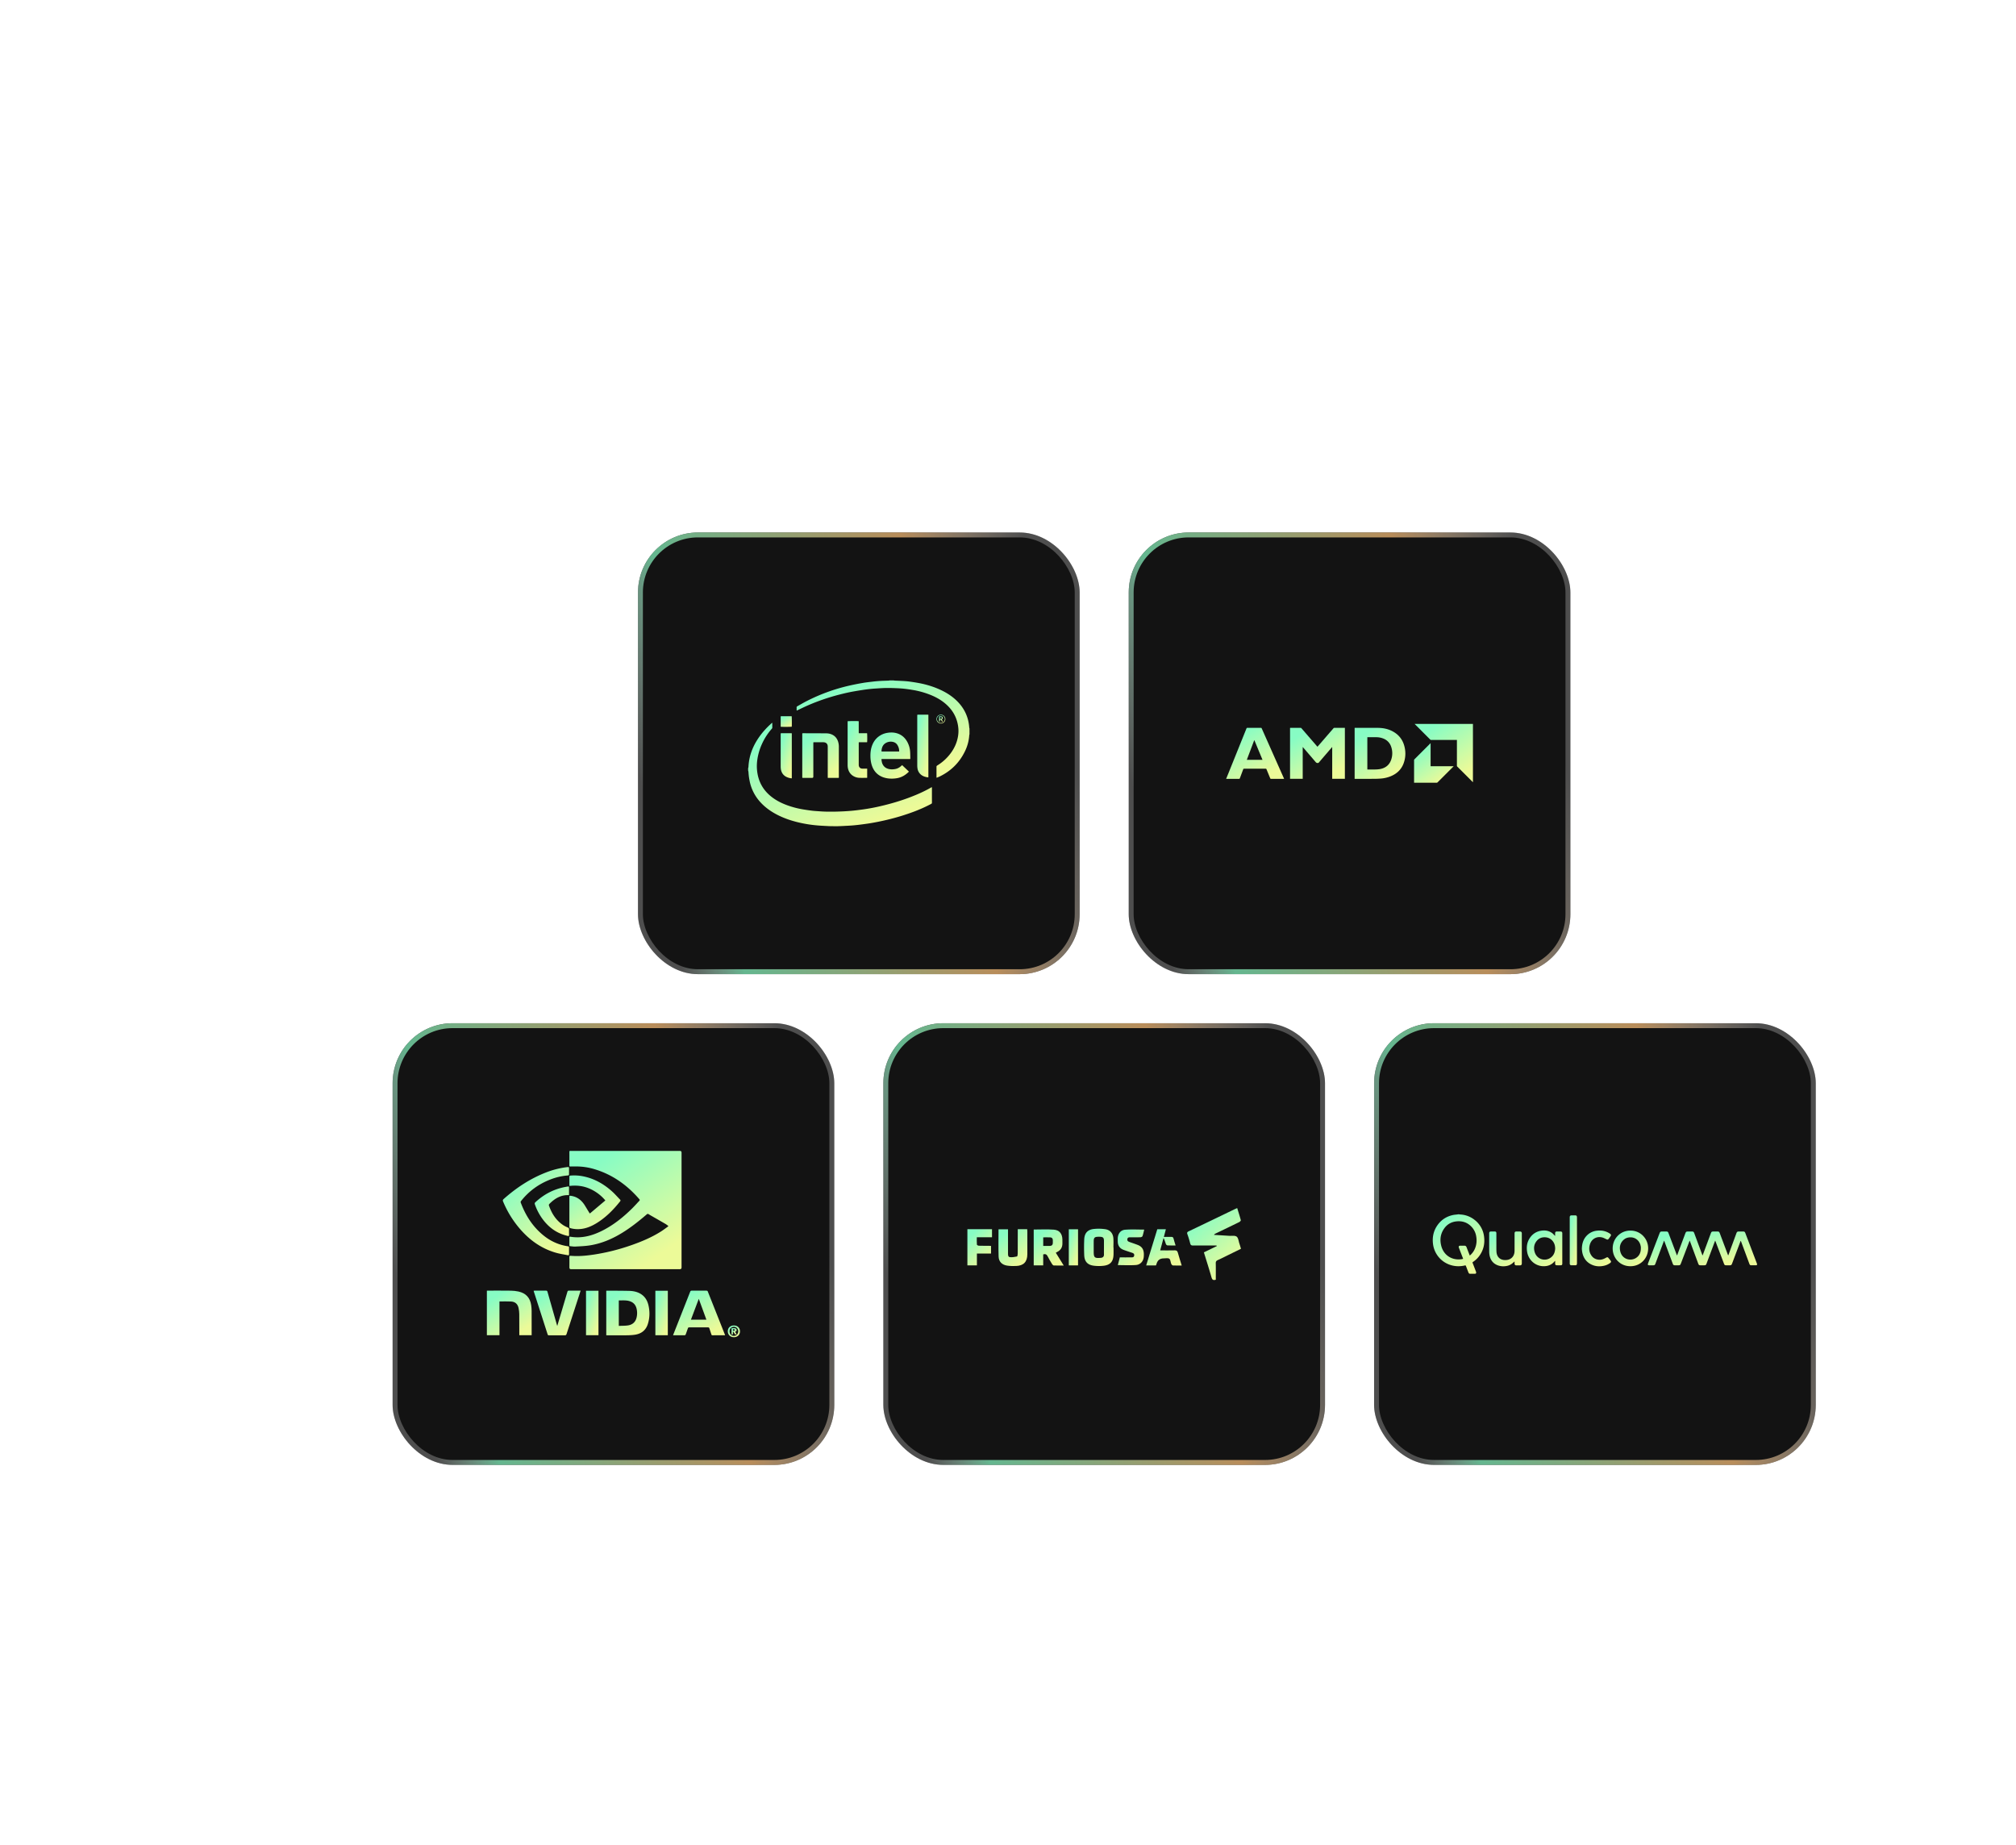 <svg xmlns="http://www.w3.org/2000/svg" fill="none" viewBox="0 0 306 280"><g filter="url(#a)"><rect width="67.039" height="67.039" x="69.737" y="69.237" fill="#131313" rx="9.103"/><rect width="66.294" height="66.294" x="70.109" y="69.609" stroke="url(#b)" stroke-width=".745" rx="8.731"/><g clip-path="url(#c)"><path fill="url(#d)" d="M86.457 105.018c.018-.071.048-.142.051-.213.068-1.505.556-2.872 1.36-4.134.6-.94 1.339-1.758 2.166-2.5.02-.018.04-.032.074-.058.007.039.015.065.016.092 0 .21-.002.42.002.63a.257.257 0 0 1-.072.187 9.156 9.156 0 0 0-1.493 2.302 8.721 8.721 0 0 0-.7 2.338c-.074.491-.1.984-.066 1.477.127 1.832.93 3.296 2.421 4.376.69.499 1.447.865 2.245 1.15.767.274 1.553.475 2.356.607.47.077.94.147 1.412.201.382.044.767.06 1.15.09.737.057 1.477.057 2.215.046a37.8 37.8 0 0 0 1.507-.055c.454-.025.907-.059 1.359-.105.473-.048.945-.111 1.416-.174a29.14 29.14 0 0 0 2.574-.478c1.98-.452 3.914-1.05 5.779-1.857a19.18 19.18 0 0 0 1.994-.993c.034-.019.069-.035.116-.059.007.044.016.076.016.109.001.752-.002 1.504.003 2.255.001.104-.051.146-.129.187-.808.429-1.641.801-2.495 1.128a33.74 33.74 0 0 1-4.319 1.312c-.76.18-1.525.336-2.295.465-.503.085-1.009.151-1.515.218-.372.049-.745.09-1.119.125a20.05 20.05 0 0 1-.849.058c-.52.028-1.039.06-1.559.072-.428.01-.857-.005-1.285-.009-.057-.001-.114-.004-.17-.007-.472-.026-.943-.046-1.413-.081a19.528 19.528 0 0 1-3.318-.527c-1.054-.265-2.074-.62-3.041-1.121-.947-.491-1.806-1.101-2.528-1.892a6.647 6.647 0 0 1-1.65-3.283 8.867 8.867 0 0 1-.164-1.298c-.003-.08-.034-.16-.052-.24v-.341Z"/><path fill="url(#e)" d="M120.055 99.876c-.011.037-.031.073-.033.11a6.488 6.488 0 0 1-.687 2.524c-.826 1.672-2.083 2.918-3.759 3.741-.137.067-.28.122-.421.182-.027.011-.057.017-.098.029-.004-.047-.009-.084-.009-.121-.001-.511.001-1.023-.002-1.534-.001-.094.03-.15.111-.2a7.25 7.25 0 0 0 2.066-1.893c.534-.731.905-1.534 1.07-2.426.083-.444.111-.89.07-1.343-.137-1.49-.792-2.708-1.914-3.684-.779-.677-1.679-1.146-2.642-1.5a12.966 12.966 0 0 0-2.441-.637 21.755 21.755 0 0 0-1.244-.175c-.434-.044-.871-.07-1.307-.085a28.193 28.193 0 0 0-1.508-.022c-.467.008-.934.042-1.4.072a21.718 21.718 0 0 0-2.134.233c-.431.065-.861.137-1.29.213-.705.125-1.403.284-2.096.462a31.725 31.725 0 0 0-4.926 1.687c-.5.22-.99.462-1.485.694l-.14.068c-.008-.037-.018-.064-.018-.091-.002-.127.006-.254-.003-.38-.007-.094.033-.145.11-.187.439-.244.871-.501 1.317-.733a27.763 27.763 0 0 1 6.491-2.383 38.295 38.295 0 0 1 2.105-.42c.477-.084.96-.134 1.44-.194.56-.068 1.121-.115 1.685-.134.266-.009.533-.017.799-.029.056-.002.111-.018.166-.028h.604c.06.01.119.024.179.027.424.021.848.035 1.271.06.322.02.645.043.965.087.48.065.959.14 1.435.228 1.038.194 2.046.49 3.015.913.941.41 1.814.927 2.571 1.625 1.238 1.14 1.94 2.542 2.053 4.23.003.04.022.081.034.123v.891Z"/><path fill="url(#f)" d="M111.06 103.617h-4.343c-.008.045-.025.083-.019.117.026.159.04.323.09.474.182.551.576.858 1.143.952.306.05.611.031.912-.032.32-.067.594-.226.835-.444l.152-.137 1.029.981c-.031.036-.054.067-.081.093-.467.447-1.003.77-1.647.894a4.551 4.551 0 0 1-1.068.079 3.673 3.673 0 0 1-1.09-.197c-.913-.325-1.483-.973-1.764-1.887a4.651 4.651 0 0 1-.188-1.279c-.01-.47.03-.934.161-1.387.186-.642.516-1.193 1.048-1.609a2.958 2.958 0 0 1 1.37-.589c.508-.084 1.011-.071 1.502.088.708.23 1.21.701 1.548 1.353.225.436.357.902.393 1.39.025.34.022.681.03 1.021.001.034-.007.068-.014.119h.001Zm-1.686-1.142c.004-.038.01-.064.009-.089a1.747 1.747 0 0 0-.276-.903 1.019 1.019 0 0 0-.624-.448 1.491 1.491 0 0 0-1.104.138c-.424.234-.611.619-.665 1.081-.008.069-.043.146.016.221h2.645-.001Z"/><path fill="url(#g)" d="M94.681 99.717c.059-.004.105-.01.152-.01l3.346.012c.258 0 .515.018.763.096.646.202 1.033.646 1.204 1.288.057.212.081.429.081.648l.001 4.564v.151c-.147.037-.287.015-.424.019-.14.004-.28.001-.42.001h-.407l-.428-.002c-.003-.072-.008-.128-.008-.183v-4.419l-.001-.17c-.011-.395-.238-.615-.635-.637-.144-.008-.289-.002-.433-.002H96.368c-.006.068-.016.127-.016.185v5.036c0 .128-.066.192-.197.192h-1.286l-.118-.002c-.046-.002-.073-.026-.076-.073a1.84 1.84 0 0 1-.002-.105v-6.425c0-.051.005-.102.008-.164Z"/><path fill="url(#h)" d="M104.527 105.081v1.387c-.046.005-.084.011-.122.011-.346 0-.692.009-1.037-.004a1.902 1.902 0 0 1-1.057-.342c-.419-.298-.644-.715-.724-1.215a2.807 2.807 0 0 1-.028-.43c-.002-2.146-.001-4.293-.001-6.439v-.16c.116-.034 1.524-.04 1.676-.01.003.047.01.098.01.148l.001 1.508c0 .051.004.103.007.171h1.256c.035.117.039 1.218.007 1.362-.133.01-.272.003-.41.005h-.85c-.004.055-.01.096-.01.138v3.252c0 .053 0 .106.009.157.047.282.242.45.538.459.192.006.384.001.577.002h.158Z"/><path fill="url(#i)" d="M113.816 96.906v9.478c-.1.038-.189.005-.276-.013-.353-.07-.677-.201-.94-.458a1.501 1.501 0 0 1-.435-.848 2.788 2.788 0 0 1-.038-.456c-.002-2.517-.001-5.034-.001-7.55 0-.023-.001-.045.001-.066.006-.087.016-.103.1-.103.512-.001 1.023 0 1.535.002.013 0 .025.006.054.015Z"/><path fill="url(#j)" d="M93.085 99.716v6.822c-.023.007-.04.017-.055.015a2.35 2.35 0 0 1-.8-.234c-.46-.247-.719-.638-.802-1.147a2.721 2.721 0 0 1-.032-.43c-.002-1.626 0-3.251 0-4.877 0-.03 0-.06.002-.091.002-.042.026-.063.067-.066.026-.002.052-.002.078-.002h1.404c.042 0 .084.006.138.01Z"/><path fill="url(#k)" d="M91.402 98.72c-.002-.047-.005-.09-.005-.133V97.2c.002-.047.026-.073.074-.075a1.71 1.71 0 0 1 .078-.002h1.388c.044 0 .086.005.126.007.032.1.041 1.425.013 1.584-.088.029-1.498.037-1.674.006Z"/><path fill="url(#l)" d="M115.048 97.561c-.016-.35.29-.675.669-.674.312 0 .675.244.674.674a.666.666 0 0 1-.667.666.66.66 0 0 1-.676-.666Zm1.262 0a.598.598 0 0 0-.587-.6.594.594 0 1 0 .587.6Z"/><path fill="url(#m)" d="m115.85 97.62.17.308c-.119.035-.122.034-.175-.05-.039-.062-.076-.127-.114-.19-.028-.047-.071-.077-.119-.052-.025.013-.039.062-.045.096-.008.052.002.106-.007.157-.004.022-.032.052-.054.058-.041.011-.066-.018-.067-.059-.003-.074-.003-.148-.004-.222 0-.14-.001-.28.002-.418.002-.091.019-.11.107-.112.091-.002.183.003.273.014.096.012.158.07.178.166.021.101.005.191-.085.256l-.06.049Zm-.29-.24c-.001.13.011.145.121.146.129.001.188-.045.186-.144-.003-.09-.063-.134-.185-.135-.103-.001-.121.017-.122.133Z"/></g></g><g filter="url(#n)"><rect width="67.039" height="67.039" x="144.224" y="69.237" fill="#131313" rx="9.103"/><rect width="66.294" height="66.294" x="144.597" y="69.609" stroke="url(#o)" stroke-width=".745" rx="8.731"/><g clip-path="url(#p)"><path fill="url(#q)" d="M159.016 106.617c.116-.284.233-.567.348-.851.914-2.267 1.828-4.533 2.74-6.8.024-.058.052-.078.116-.078.692.003 1.384.003 2.077 0 .056 0 .084.015.108.07 1.12 2.525 2.242 5.049 3.364 7.574l.041.094-.076.003c-.641 0-1.283-.001-1.924.002-.06 0-.084-.02-.105-.072-.191-.466-.385-.931-.576-1.397-.02-.05-.045-.068-.1-.068-1.107.002-2.214.002-3.321 0-.057 0-.079.02-.098.07-.173.465-.35.929-.524 1.394-.02.054-.043.073-.103.073-.632-.003-1.263-.002-1.894-.002l-.073.002v-.014Zm4.268-5.879-1.135 3.007h2.383l-1.248-3.007Z"/><path fill="url(#r)" d="M196.472 107.143c-.02-.018-.04-.036-.058-.055l-2.319-2.316a.171.171 0 0 1-.056-.133l.001-3.811v-.105h-.098c-1.273 0-2.545-.001-3.818.001a.172.172 0 0 1-.134-.055l-2.322-2.324c-.017-.017-.032-.036-.048-.054h8.852v8.852Z"/><path fill="url(#s)" d="M170.634 101.797v4.828h-1.923v-7.73c.023-.002.046-.005.07-.005l1.543-.001c.046 0 .075.013.106.048l2.364 2.732.079.09.192-.221c.75-.867 1.5-1.733 2.252-2.598a.145.145 0 0 1 .096-.048c.524-.003 1.048-.002 1.572-.002l.049.003v7.732h-1.923v-4.809l-.021-.012c-.01.016-.019.033-.031.047-.662.771-1.326 1.541-1.987 2.313-.038.044-.077.053-.131.06-.155.022-.255-.039-.357-.16-.626-.741-1.262-1.474-1.895-2.209-.012-.015-.026-.028-.055-.058Z"/><path fill="url(#t)" d="M178.515 106.629v-7.735c.026-.002.049-.004.073-.004 1.148 0 2.296-.004 3.445.002.767.004 1.508.143 2.195.499 1.044.54 1.674 1.399 1.898 2.548a4.25 4.25 0 0 1-.192 2.38c-.358.926-1.029 1.544-1.939 1.916a4.994 4.994 0 0 1-1.494.351c-.335.027-.672.039-1.008.041-.96.006-1.921.002-2.881.002h-.097Zm1.93-1.422.061.003c.402 0 .805.009 1.207-.003.238-.007.478-.025.711-.072.851-.175 1.422-.675 1.673-1.514a3.004 3.004 0 0 0-.019-1.807 1.99 1.99 0 0 0-1.085-1.247 2.829 2.829 0 0 0-1.169-.255c-.439-.008-.878-.003-1.317-.004-.021 0-.042.004-.063.006v4.892l.001.001Z"/><path fill="url(#u)" d="M190.046 101.218v3.496h3.502c-.029.032-.044.05-.061.066-.798.798-1.596 1.597-2.396 2.394a.17.17 0 0 1-.106.045c-1.124.003-2.248.002-3.373.002l-.074-.003v-.082c0-1.117 0-2.234.002-3.351 0-.036.016-.083.042-.108.8-.803 1.602-1.605 2.404-2.406.015-.015.031-.028.059-.053h.001Z"/></g></g><g filter="url(#v)"><rect width="67.039" height="67.039" x="32.493" y="143.724" fill="#131313" rx="9.103"/><rect width="66.294" height="66.294" x="32.865" y="144.097" stroke="url(#w)" stroke-width=".745" rx="8.731"/><g clip-path="url(#x)"><path fill="url(#y)" d="M74.359 174.506c-.17-.12-.304-.233-.455-.321-.758-.44-1.52-.874-2.28-1.31a7.08 7.08 0 0 1-.146-.088c-.271-.171-.27-.169-.521.047-1.143.979-2.322 1.909-3.606 2.699-1.527.939-3.152 1.636-4.93 1.914-.727.114-1.47.137-2.206.179-.253.015-.509-.039-.764-.056-.096-.006-.126-.048-.126-.14a75.96 75.96 0 0 0 0-1.179c0-.113.055-.138.151-.121 1.694.284 3.26-.134 4.763-.877 1.733-.858 3.223-2.049 4.593-3.399.38-.376.735-.779 1.104-1.166.079-.083.099-.148.014-.246-1.841-2.131-4.047-3.723-6.764-4.547a9.578 9.578 0 0 0-2.855-.43c-.284.003-.569-.001-.853.006-.108.003-.153-.03-.152-.144.003-.695.003-1.39 0-2.085 0-.105.041-.146.143-.138.04.003.08 0 .12 0h16.506c.17 0 .256.087.256.262v17.429c0 .178-.09.267-.271.267H59.59c-.175 0-.262-.086-.262-.259 0-.524.007-1.048-.004-1.572-.003-.17.053-.217.215-.203.254.021.51.032.766.036.94.014 1.87-.091 2.8-.232a31.407 31.407 0 0 0 5.513-1.378c1.618-.557 3.189-1.218 4.64-2.137.321-.204.624-.437.934-.659.05-.036.092-.082.168-.151l-.001-.001Z"/><path fill="url(#z)" d="M59.273 166.195c0 .143-.009.286.002.427.012.153-.066.2-.199.21a9.302 9.302 0 0 0-2.662.622c-1.756.685-3.233 1.755-4.407 3.236-.061.078-.108.147-.065.26.775 2.07 1.945 3.858 3.73 5.2a7.55 7.55 0 0 0 3.447 1.434c.128.02.158.071.156.187-.005.319 0 .638-.002.957 0 .211-.02.241-.243.199-.585-.111-1.178-.201-1.749-.365-2.154-.617-3.912-1.855-5.379-3.527a15.368 15.368 0 0 1-2.638-4.246c-.069-.164-.048-.263.086-.381 1.922-1.709 4.04-3.105 6.448-4.039a13.073 13.073 0 0 1 3.18-.802c.051-.006.104-.001.154-.006.106-.012.144.038.142.138-.003.165 0 .331 0 .496h-.001Z"/><path fill="url(#A)" d="m62.434 172.606 2.35-1.982a6.466 6.466 0 0 0-2.448-1.813c-.96-.405-1.96-.513-2.996-.386-.006-.059-.013-.097-.013-.136-.001-.421.002-.842-.003-1.263 0-.11.024-.161.148-.173a6.83 6.83 0 0 1 2.166.159c1.593.361 2.959 1.157 4.161 2.238.431.386.812.828 1.217 1.244.09.093.091.166.005.274-1.044 1.308-2.207 2.485-3.653 3.355-.708.425-1.463.741-2.29.831-.545.06-1.09.024-1.623-.133-.125-.037-.13-.115-.13-.219v-4.27c0-.092.005-.183 0-.274-.01-.134.042-.156.173-.141 1.028.119 1.723.705 2.233 1.561.193.322.39.642.585.963.032.051.07.099.117.166v-.001Z"/><path fill="url(#B)" d="M64.923 191.087v-6.752c.037-.005.075-.016.113-.015 1.116.007 2.232.005 3.348.03.595.013 1.179.12 1.706.423.715.411 1.088 1.06 1.256 1.845.199.926.176 1.845-.107 2.749-.301.964-.989 1.49-1.965 1.639-.415.064-.839.08-1.259.085-.985.012-1.97.004-2.955.004-.04 0-.08-.005-.137-.008Zm1.903-5.287v3.866c.468-.021.926-.008 1.373-.071.687-.099 1.152-.492 1.322-1.184a2.87 2.87 0 0 0 .002-1.37c-.119-.493-.399-.862-.876-1.063-.588-.248-1.204-.168-1.82-.178Z"/><path fill="url(#C)" d="M48.714 185.958v5.126h-1.912v-6.76c.043-.004.087-.011.131-.011 1.173 0 2.347-.009 3.52.008.385.005.775.049 1.15.13 1.113.239 1.765.951 1.926 2.074.04.281.064.567.066.851.007 1.179.003 2.358.003 3.537v.166h-1.873v-.193c-.001-1.002.005-2.005-.007-3.007-.004-.3-.04-.603-.1-.898-.125-.622-.508-.98-1.137-1.016-.578-.033-1.16-.007-1.767-.007Z"/><path fill="url(#D)" d="M82.963 191.091h-1.386c-.176 0-.353-.006-.53.002-.097.004-.14-.034-.168-.124-.1-.314-.21-.624-.308-.939-.033-.106-.085-.138-.193-.138-.957.004-1.913.004-2.87 0-.107 0-.16.029-.194.137-.104.319-.218.634-.337.947-.017.047-.078.109-.12.109-.591.008-1.182.005-1.797.005.028-.076.048-.133.07-.189.845-2.141 1.69-4.282 2.532-6.424.047-.12.105-.16.234-.159.746.006 1.492.004 2.238.001.094 0 .154.014.195.117.865 2.188 1.735 4.375 2.603 6.561.008.021.014.042.031.094Zm-5.188-2.371h2.346l-1.155-3.16-1.19 3.16Z"/><path fill="url(#E)" d="m57.484 189.675.593-1.99c.318-1.067.639-2.134.95-3.204.038-.129.09-.167.221-.166.586.008 1.171.004 1.779.004-.065.206-.123.394-.184.582-.65 2-1.302 3.999-1.947 6.001-.05.152-.115.199-.274.197-.797-.01-1.594-.006-2.392-.002-.11 0-.17-.023-.207-.142-.692-2.16-1.389-4.317-2.085-6.476-.013-.042-.023-.086-.039-.144.054-.007.095-.016.137-.016.581 0 1.162.003 1.743-.003.13-.001.184.037.22.167.472 1.674.951 3.346 1.429 5.019.012.043.028.085.056.173Z"/><path fill="url(#F)" d="M59.246 169.819c-1.212-.053-2.143.51-2.954 1.331-.05.05-.1.157-.08.214.417 1.22 1.074 2.272 2.165 3.004.23.154.487.268.74.385.108.05.161.101.158.225-.007.296-.006.592 0 .888.002.142-.047.176-.186.145-1.695-.372-2.979-1.336-3.959-2.737a8.478 8.478 0 0 1-1.04-2.048c-.047-.133-.039-.225.072-.328 1.308-1.216 2.828-2.011 4.59-2.33.123-.022.246-.045.37-.062.08-.012.15.001.15.108l-.004 1.145c0 .021-.014.041-.021.061v-.001Z"/><path fill="url(#G)" d="M63.742 184.333v6.75H61.85v-6.75h1.892Z"/><path fill="url(#H)" d="M74.267 191.084h-1.891v-6.752h1.891v6.752Z"/><path fill="url(#I)" d="M85.223 190.499c-.004.521-.397.893-.94.886-.541-.006-.92-.385-.915-.912.005-.515.39-.876.932-.874.546.001.926.371.922.9Zm-1.588-.005c.001.4.283.687.672.685.37-.002.65-.302.648-.693-.002-.394-.277-.679-.656-.681-.39-.001-.666.285-.665.689Z"/><path fill="url(#J)" d="M83.938 190.012c.159 0 .29-.003.42.001.155.004.304.03.343.214.035.167-.027.289-.22.328l.229.399c-.164.051-.263.013-.328-.135-.042-.098-.115-.183-.175-.274l-.063.031v.386h-.207v-.95Zm.214.417c.121-.035.22-.059.313-.094.011-.005.008-.101-.005-.106-.095-.031-.195-.051-.308-.077v.277Z"/></g></g><g filter="url(#K)"><rect width="67.039" height="67.039" x="106.98" y="143.724" fill="#131313" rx="9.103"/><rect width="66.294" height="66.294" x="107.353" y="144.097" stroke="url(#L)" stroke-width=".745" rx="8.731"/><g clip-path="url(#M)"><path fill="url(#N)" d="m155.634 178.502 1.96-.949-.002-.07c-.094-.008-.188-.023-.282-.023-1.108-.001-2.215-.008-3.322.005-.249.003-.367-.066-.431-.316-.119-.47-.259-.937-.425-1.392-.087-.241-.025-.344.192-.447 1.711-.814 3.417-1.638 5.124-2.459.58-.279 1.159-.562 1.739-.841.15-.072.304-.138.503-.229.195.638.389 1.235.548 1.84.019.072-.133.234-.239.287-1.188.585-2.382 1.156-3.575 1.731a.616.616 0 0 0-.262.213c.77.046 1.54.092 2.31.141.388.024.872-.073 1.135.124.256.192.291.685.415 1.049.084.251.154.507.241.795l-1.869.918c-.545.268-1.085.547-1.64.794-.233.104-.325.226-.318.488.019.717.006 1.436.006 2.153v.341c-.387.125-.547.014-.652-.354-.358-1.261-.76-2.509-1.157-3.8l.001.001Z"/><path fill="url(#O)" d="M129.802 175.04c1.037 0 2.047-.057 3.048.018.858.064 1.281.617 1.307 1.474.006.207.004.414.003.621-.002.59-.255 1.026-.792 1.288-.063.03-.123.068-.212.119l1.203 1.943c-.55 0-1.033.011-1.514-.01-.089-.003-.198-.119-.253-.21-.235-.384-.467-.77-.67-1.171-.141-.282-.32-.415-.677-.293v1.662h-1.442v-5.441h-.001Zm1.446 2.488c.37 0 .698.009 1.024-.003.27-.008.428-.151.432-.435v-.437c-.003-.244-.127-.406-.366-.42-.357-.021-.717-.006-1.09-.006v1.301Z"/><path fill="url(#P)" d="M141.919 177.776c0 .366.012.731-.002 1.096-.039 1.016-.476 1.537-1.476 1.663a6.136 6.136 0 0 1-1.526-.005c-.94-.122-1.402-.632-1.444-1.582a27.648 27.648 0 0 1 0-2.409c.04-.945.504-1.473 1.441-1.583a7 7 0 0 1 1.705.026c.776.1 1.226.621 1.28 1.408.031.46.006.924.006 1.386h.016Zm-1.455.003h.002v-1.058c-.016-.43-.136-.554-.572-.581a3.262 3.262 0 0 0-.328-.002c-.514.017-.648.147-.654.657-.006.534-.002 1.07-.002 1.604 0 .889.132 1.01 1.024.941.024-.002.049-.002.073-.005.296-.035.465-.183.459-.499-.005-.353-.001-.705-.001-1.057h-.001Z"/><path fill="url(#Q)" d="M127.384 174.991h1.43c.008.13.022.247.022.365.001 1.143.004 2.288 0 3.431-.004 1.151-.557 1.74-1.702 1.786-.46.018-.929.011-1.381-.059-.769-.117-1.253-.602-1.278-1.37-.043-1.372-.012-2.746-.012-4.143h1.44V178.632c0 .246-.017.564.279.598.355.041.73-.023 1.084-.102.07-.015.111-.302.112-.463.01-1.083.005-2.166.005-3.249v-.423l.001-.002Z"/><path fill="url(#R)" d="M146.577 175.05c-.077.311-.146.656-.258.987-.029.084-.192.168-.296.172-.498.019-.997.005-1.496.011-.216.002-.463-.033-.51.277-.043.286.156.375.375.451.402.14.805.276 1.201.43.753.296 1.011.833.908 1.854-.064.626-.501 1.143-1.185 1.193-.902.067-1.813.016-2.746.016l.303-1.173c.563 0 1.121.004 1.679-.001.216-.002.46.026.503-.286.039-.295-.173-.365-.389-.437-.415-.138-.832-.269-1.241-.426-.557-.213-.844-.63-.862-1.229a10.7 10.7 0 0 1-.002-.474c.012-.724.414-1.291 1.127-1.346.95-.075 1.911-.019 2.89-.019h-.001Z"/><path fill="url(#S)" d="M148.563 174.993h1.3l-.303 1.167c.39 0 .749.009 1.108-.004.2-.007.311.045.362.256.082.338.196.668.309 1.045-.447 0-.847.011-1.245-.01-.082-.004-.197-.12-.229-.208-.11-.303-.188-.616-.353-.922l-.51 1.887c.767 0 1.482.014 2.195-.006.279-.008.409.077.483.349.174.641.381 1.274.589 1.955-.474 0-.907.013-1.339-.011-.089-.005-.209-.132-.249-.229-.11-.265-.107-.651-.295-.791-.192-.141-.56-.051-.85-.053-.566-.002-.928.271-1.086.82-.024.08-.056.158-.088.247h-1.485l1.686-5.494v.002Z"/><path fill="url(#T)" d="M119.737 174.988h3.736v1.221h-2.307c0 .399-.015.759.013 1.116.005.067.181.167.281.171.486.018.973.007 1.459.01.13 0 .26.011.406.019v1.158h-2.144v1.795h-1.444v-5.49Z"/><path fill="url(#U)" d="M136.532 180.483h-1.402v-5.482h1.402v5.483-.001Z"/></g></g><g filter="url(#V)"><rect width="67.039" height="67.039" x="181.468" y="143.724" fill="#131313" rx="9.103"/><rect width="66.294" height="66.294" x="181.841" y="144.097" stroke="url(#W)" stroke-width=".745" rx="8.731"/><g clip-path="url(#X)"><path fill="url(#Y)" d="M194.37 172.731c.05.009.1.021.15.024a3.79 3.79 0 0 1 2.243.852 3.733 3.733 0 0 1 1.394 2.476c.152 1.12-.09 2.146-.786 3.049a3.6 3.6 0 0 1-.886.82c-.073.047-.089.088-.056.17.171.432.335.866.5 1.3a.48.48 0 0 1 .033.149c.006.107-.057.18-.165.182-.26.005-.52.005-.78 0-.125-.003-.189-.094-.231-.202-.125-.322-.253-.644-.372-.968-.035-.094-.073-.114-.174-.089-1.641.395-3.367-.241-4.276-1.7a3.836 3.836 0 0 1-.556-1.592c-.123-1.039.089-1.997.701-2.851.578-.805 1.363-1.306 2.331-1.513.211-.046.43-.057.646-.084.044-.006.087-.015.131-.023h.154-.001Zm1.621 6.255c.037-.029.061-.045.082-.063.304-.272.534-.596.695-.97.259-.603.311-1.232.202-1.873a2.752 2.752 0 0 0-.722-1.471c-.622-.649-1.392-.899-2.276-.807-.772.08-1.4.43-1.851 1.061-.586.82-.705 1.735-.448 2.692.372 1.386 1.592 2.175 3.018 1.996.096-.012.191-.039.297-.061-.032-.085-.056-.154-.083-.222-.188-.487-.378-.973-.564-1.46-.075-.196.002-.313.204-.314.209-.002.417.002.626-.002.166-.003.272.073.329.226a114.124 114.124 0 0 0 .491 1.268Z"/><path fill="url(#Z)" d="m237.102 176.768-.231.609-1.067 2.832c-.085.225-.135.259-.377.259-.176 0-.353.001-.529 0-.183-.001-.246-.043-.311-.213l-.556-1.464-.746-1.967c-.01-.026-.022-.051-.044-.101-.029.069-.052.116-.07.165l-1.248 3.338c-.075.201-.135.242-.35.242h-.578c-.18-.001-.251-.051-.315-.223l-.517-1.396-.737-1.991c-.014-.038-.031-.074-.057-.136-.024.054-.038.084-.05.115l-1.291 3.373c-.085.222-.134.258-.368.258h-.549c-.166-.002-.237-.049-.297-.206-.13-.344-.258-.69-.387-1.035l-.898-2.402c-.01-.026-.023-.051-.043-.099-.024.052-.041.083-.053.117l-1.269 3.392c-.072.193-.129.232-.335.233h-.606c-.199-.001-.255-.081-.184-.266l1.104-2.89.664-1.731c.076-.2.14-.244.35-.244h.673c.18 0 .252.05.317.221l.387 1.024.859 2.274c.012.032.026.062.052.122.028-.065.046-.103.06-.142l1.208-3.23c.086-.228.142-.269.381-.269h.635c.187 0 .257.048.323.226.125.333.247.666.37 1l.854 2.306c.011.028.025.055.047.105.026-.059.044-.095.058-.133l1.205-3.251c.078-.212.139-.253.362-.253h.664c.172 0 .246.05.309.217l.541 1.439.699 1.861c.012.033.028.064.051.117.023-.048.04-.077.051-.108l1.2-3.274c.075-.206.142-.252.363-.253h.674c.168.001.241.049.304.212.125.322.246.646.369.969l1.384 3.646c.014.036.03.072.039.109.024.104-.035.191-.142.192-.263.004-.526.004-.789-.001-.121-.003-.186-.086-.225-.193-.142-.385-.286-.769-.429-1.153l-.841-2.259c-.012-.032-.027-.062-.04-.093l-.027.003h-.001Z"/><path fill="url(#aa)" d="M208.922 179.801c-.02.023-.041.044-.06.067-.33.402-.756.637-1.268.712-1.429.209-2.682-.776-2.9-2.171-.113-.72-.022-1.408.376-2.031.443-.693 1.079-1.087 1.899-1.178.56-.062 1.079.05 1.536.387.133.097.24.229.358.346.019.018.036.04.071.081.005-.056.01-.086.011-.116.001-.112-.002-.224.003-.337a.22.22 0 0 1 .22-.221c.215-.004.43-.005.645.001.124.002.213.1.221.223.002.029.001.058.001.087v4.524c0 .025.001.051-.001.077-.005.128-.083.212-.21.214-.218.004-.436.004-.654 0-.131-.002-.218-.096-.22-.23-.002-.14 0-.281 0-.422l-.028-.012v-.001Zm.034-1.922c-.007-.071-.014-.157-.024-.242-.087-.739-.65-1.344-1.399-1.413-.556-.052-1.031.112-1.385.547-.407.501-.487 1.081-.305 1.688.323 1.077 1.49 1.438 2.329.916.542-.337.763-.858.784-1.496Z"/><path fill="url(#ab)" d="M220.375 175.2c1.476-.018 2.699 1.179 2.694 2.708-.004 1.429-1.082 2.699-2.692 2.702-1.588.003-2.698-1.246-2.698-2.705-.001-1.543 1.224-2.724 2.696-2.705Zm1.585 2.711c0-.077.008-.155-.001-.23-.12-.941-.812-1.432-1.482-1.458-.426-.016-.812.081-1.129.367-.535.484-.678 1.1-.513 1.779.293 1.2 1.559 1.515 2.386.988.524-.333.734-.842.739-1.446Z"/><path fill="url(#ac)" d="M202.799 179.876c-.124.106-.245.215-.372.318-.306.247-.661.367-1.05.407a2.468 2.468 0 0 1-1.125-.125c-.697-.257-1.101-.772-1.251-1.488a3.138 3.138 0 0 1-.058-.62c-.006-.911-.003-1.822-.003-2.733 0-.221.078-.298.302-.298.17 0 .34-.001.51 0 .206 0 .277.069.277.278.001.606-.001 1.213.001 1.819.001.327-.005.655.014.981.044.73.493 1.24 1.278 1.257.339.007.657-.052.936-.256.299-.218.455-.523.511-.882a2.2 2.2 0 0 0 .021-.335l.001-2.57c0-.208.083-.292.29-.292.179 0 .359-.002.539 0 .164.002.255.088.27.251.003.028.001.057.001.086v4.476c0 .25-.083.332-.336.332h-.481c-.195 0-.283-.088-.283-.281l-.003-.336c0-.006-.006-.011-.01-.016l.021.027Z"/><path fill="url(#ad)" d="M213.005 178.004c.014-.864.24-1.541.789-2.086a2.472 2.472 0 0 1 1.474-.7c.695-.088 1.346.028 1.941.409.263.168.278.255.095.508l-.202.281c-.127.177-.2.183-.398.087-.209-.102-.42-.215-.644-.268-.816-.194-1.567.231-1.824 1.032-.202.63-.14 1.237.264 1.78.254.341.605.519 1.029.568.396.047.746-.074 1.082-.26.283-.157.308-.153.51.096l.228.286c.121.152.107.264-.052.382a2.416 2.416 0 0 1-.903.412c-.672.155-1.332.119-1.957-.187-.759-.372-1.195-.997-1.365-1.814-.043-.205-.053-.418-.066-.526h-.001Z"/><path fill="url(#ae)" d="M211.164 176.678v-3.484c0-.219.083-.302.301-.302l.568-.001c.111 0 .19.061.214.169.01.049.016.101.016.152v6.93a.803.803 0 0 1-.017.162.194.194 0 0 1-.189.161c-.224.003-.449.004-.674 0-.114-.002-.206-.097-.218-.217-.003-.031-.001-.064-.001-.096v-3.474Z"/></g></g><defs><linearGradient id="b" x1="75.323" x2="138.814" y1="130.689" y2="116.65" gradientUnits="userSpaceOnUse"><stop stop-color="#fff" stop-opacity=".25"/><stop offset=".142" stop-color="#87FCC4" stop-opacity=".7"/><stop offset=".716" stop-color="#FFC179" stop-opacity=".7"/><stop offset="1" stop-color="#fff" stop-opacity=".25"/></linearGradient><linearGradient id="d" x1="95.674" x2="101.67" y1="98.726" y2="114.636" gradientUnits="userSpaceOnUse"><stop stop-color="#87FCC4"/><stop offset="1" stop-color="#ECFA98"/></linearGradient><linearGradient id="e" x1="102.483" x2="108.119" y1="92.268" y2="107.229" gradientUnits="userSpaceOnUse"><stop stop-color="#87FCC4"/><stop offset="1" stop-color="#ECFA98"/></linearGradient><linearGradient id="f" x1="107.019" x2="110.941" y1="99.868" y2="104.932" gradientUnits="userSpaceOnUse"><stop stop-color="#87FCC4"/><stop offset="1" stop-color="#ECFA98"/></linearGradient><linearGradient id="g" x1="96.508" x2="100.352" y1="99.971" y2="104.674" gradientUnits="userSpaceOnUse"><stop stop-color="#87FCC4"/><stop offset="1" stop-color="#ECFA98"/></linearGradient><linearGradient id="h" x1="102.542" x2="106.607" y1="98.196" y2="100.294" gradientUnits="userSpaceOnUse"><stop stop-color="#87FCC4"/><stop offset="1" stop-color="#ECFA98"/></linearGradient><linearGradient id="i" x1="112.684" x2="115.413" y1="97.261" y2="97.985" gradientUnits="userSpaceOnUse"><stop stop-color="#87FCC4"/><stop offset="1" stop-color="#ECFA98"/></linearGradient><linearGradient id="j" x1="91.953" x2="94.524" y1="99.973" y2="100.92" gradientUnits="userSpaceOnUse"><stop stop-color="#87FCC4"/><stop offset="1" stop-color="#ECFA98"/></linearGradient><linearGradient id="k" x1="91.957" x2="92.805" y1="97.186" y2="98.515" gradientUnits="userSpaceOnUse"><stop stop-color="#87FCC4"/><stop offset="1" stop-color="#ECFA98"/></linearGradient><linearGradient id="l" x1="115.491" x2="116.208" y1="96.939" y2="98.011" gradientUnits="userSpaceOnUse"><stop stop-color="#87FCC4"/><stop offset="1" stop-color="#ECFA98"/></linearGradient><linearGradient id="m" x1="115.628" x2="116.098" y1="97.167" y2="97.671" gradientUnits="userSpaceOnUse"><stop stop-color="#87FCC4"/><stop offset="1" stop-color="#ECFA98"/></linearGradient><linearGradient id="o" x1="149.811" x2="213.302" y1="130.689" y2="116.65" gradientUnits="userSpaceOnUse"><stop stop-color="#fff" stop-opacity=".25"/><stop offset=".142" stop-color="#87FCC4" stop-opacity=".7"/><stop offset=".716" stop-color="#FFC179" stop-opacity=".7"/><stop offset="1" stop-color="#fff" stop-opacity=".25"/></linearGradient><linearGradient id="q" x1="161.921" x2="165.838" y1="99.19" y2="105.838" gradientUnits="userSpaceOnUse"><stop stop-color="#87FCC4"/><stop offset="1" stop-color="#ECFA98"/></linearGradient><linearGradient id="r" x1="190.544" x2="195.278" y1="98.636" y2="105.708" gradientUnits="userSpaceOnUse"><stop stop-color="#87FCC4"/><stop offset="1" stop-color="#ECFA98"/></linearGradient><linearGradient id="s" x1="171.46" x2="175.474" y1="99.191" y2="105.642" gradientUnits="userSpaceOnUse"><stop stop-color="#87FCC4"/><stop offset="1" stop-color="#ECFA98"/></linearGradient><linearGradient id="t" x1="181.058" x2="185.207" y1="99.191" y2="105.353" gradientUnits="userSpaceOnUse"><stop stop-color="#87FCC4"/><stop offset="1" stop-color="#ECFA98"/></linearGradient><linearGradient id="u" x1="189.524" x2="192.732" y1="101.452" y2="106.251" gradientUnits="userSpaceOnUse"><stop stop-color="#87FCC4"/><stop offset="1" stop-color="#ECFA98"/></linearGradient><linearGradient id="w" x1="38.079" x2="101.571" y1="205.177" y2="191.138" gradientUnits="userSpaceOnUse"><stop stop-color="#fff" stop-opacity=".25"/><stop offset=".142" stop-color="#87FCC4" stop-opacity=".7"/><stop offset=".716" stop-color="#FFC179" stop-opacity=".7"/><stop offset="1" stop-color="#fff" stop-opacity=".25"/></linearGradient><linearGradient id="y" x1="64.949" x2="74.737" y1="163.803" y2="177.667" gradientUnits="userSpaceOnUse"><stop stop-color="#87FCC4"/><stop offset="1" stop-color="#ECFA98"/></linearGradient><linearGradient id="z" x1="52.546" x2="60.236" y1="166.081" y2="174.708" gradientUnits="userSpaceOnUse"><stop stop-color="#87FCC4"/><stop offset="1" stop-color="#ECFA98"/></linearGradient><linearGradient id="A" x1="61.888" x2="66.327" y1="167.143" y2="173.455" gradientUnits="userSpaceOnUse"><stop stop-color="#87FCC4"/><stop offset="1" stop-color="#ECFA98"/></linearGradient><linearGradient id="B" x1="67.088" x2="70.757" y1="184.584" y2="189.884" gradientUnits="userSpaceOnUse"><stop stop-color="#87FCC4"/><stop offset="1" stop-color="#ECFA98"/></linearGradient><linearGradient id="C" x1="49.047" x2="52.664" y1="184.575" y2="189.998" gradientUnits="userSpaceOnUse"><stop stop-color="#87FCC4"/><stop offset="1" stop-color="#ECFA98"/></linearGradient><linearGradient id="D" x1="77.671" x2="81.054" y1="184.582" y2="190.478" gradientUnits="userSpaceOnUse"><stop stop-color="#87FCC4"/><stop offset="1" stop-color="#ECFA98"/></linearGradient><linearGradient id="E" x1="56.254" x2="59.809" y1="184.58" y2="190.161" gradientUnits="userSpaceOnUse"><stop stop-color="#87FCC4"/><stop offset="1" stop-color="#ECFA98"/></linearGradient><linearGradient id="F" x1="55.785" x2="60.131" y1="168.796" y2="173.296" gradientUnits="userSpaceOnUse"><stop stop-color="#87FCC4"/><stop offset="1" stop-color="#ECFA98"/></linearGradient><linearGradient id="G" x1="62.475" x2="65.257" y1="184.596" y2="185.761" gradientUnits="userSpaceOnUse"><stop stop-color="#87FCC4"/><stop offset="1" stop-color="#ECFA98"/></linearGradient><linearGradient id="H" x1="73.001" x2="75.782" y1="184.595" y2="185.759" gradientUnits="userSpaceOnUse"><stop stop-color="#87FCC4"/><stop offset="1" stop-color="#ECFA98"/></linearGradient><linearGradient id="I" x1="83.981" x2="84.922" y1="189.668" y2="191.128" gradientUnits="userSpaceOnUse"><stop stop-color="#87FCC4"/><stop offset="1" stop-color="#ECFA98"/></linearGradient><linearGradient id="J" x1="84.193" x2="84.742" y1="190.048" y2="190.706" gradientUnits="userSpaceOnUse"><stop stop-color="#87FCC4"/><stop offset="1" stop-color="#ECFA98"/></linearGradient><linearGradient id="L" x1="112.567" x2="176.058" y1="205.177" y2="191.138" gradientUnits="userSpaceOnUse"><stop stop-color="#fff" stop-opacity=".25"/><stop offset=".142" stop-color="#87FCC4" stop-opacity=".7"/><stop offset=".716" stop-color="#FFC179" stop-opacity=".7"/><stop offset="1" stop-color="#fff" stop-opacity=".25"/></linearGradient><linearGradient id="N" x1="155.793" x2="162.072" y1="172.207" y2="179.223" gradientUnits="userSpaceOnUse"><stop stop-color="#87FCC4"/><stop offset="1" stop-color="#ECFA98"/></linearGradient><linearGradient id="O" x1="131.308" x2="134.408" y1="175.234" y2="179.081" gradientUnits="userSpaceOnUse"><stop stop-color="#87FCC4"/><stop offset="1" stop-color="#ECFA98"/></linearGradient><linearGradient id="P" x1="138.924" x2="142.156" y1="175.137" y2="178.954" gradientUnits="userSpaceOnUse"><stop stop-color="#87FCC4"/><stop offset="1" stop-color="#ECFA98"/></linearGradient><linearGradient id="Q" x1="125.901" x2="129.094" y1="175.209" y2="178.952" gradientUnits="userSpaceOnUse"><stop stop-color="#87FCC4"/><stop offset="1" stop-color="#ECFA98"/></linearGradient><linearGradient id="R" x1="143.887" x2="147.011" y1="175.242" y2="178.697" gradientUnits="userSpaceOnUse"><stop stop-color="#87FCC4"/><stop offset="1" stop-color="#ECFA98"/></linearGradient><linearGradient id="S" x1="148.659" x2="151.632" y1="175.206" y2="179.549" gradientUnits="userSpaceOnUse"><stop stop-color="#87FCC4"/><stop offset="1" stop-color="#ECFA98"/></linearGradient><linearGradient id="T" x1="120.971" x2="124.146" y1="175.202" y2="178.43" gradientUnits="userSpaceOnUse"><stop stop-color="#87FCC4"/><stop offset="1" stop-color="#ECFA98"/></linearGradient><linearGradient id="U" x1="135.593" x2="137.708" y1="175.215" y2="176.023" gradientUnits="userSpaceOnUse"><stop stop-color="#87FCC4"/><stop offset="1" stop-color="#ECFA98"/></linearGradient><linearGradient id="W" x1="187.055" x2="250.546" y1="205.177" y2="191.138" gradientUnits="userSpaceOnUse"><stop stop-color="#fff" stop-opacity=".25"/><stop offset=".142" stop-color="#87FCC4" stop-opacity=".7"/><stop offset=".716" stop-color="#FFC179" stop-opacity=".7"/><stop offset="1" stop-color="#fff" stop-opacity=".25"/></linearGradient><linearGradient id="Y" x1="192.96" x2="198.01" y1="173.083" y2="179.625" gradientUnits="userSpaceOnUse"><stop stop-color="#87FCC4"/><stop offset="1" stop-color="#ECFA98"/></linearGradient><linearGradient id="Z" x1="228.491" x2="229.669" y1="175.536" y2="181.229" gradientUnits="userSpaceOnUse"><stop stop-color="#87FCC4"/><stop offset="1" stop-color="#ECFA98"/></linearGradient><linearGradient id="aa" x1="206.428" x2="209.336" y1="175.396" y2="179.71" gradientUnits="userSpaceOnUse"><stop stop-color="#87FCC4"/><stop offset="1" stop-color="#ECFA98"/></linearGradient><linearGradient id="ab" x1="219.459" x2="222.356" y1="175.411" y2="179.723" gradientUnits="userSpaceOnUse"><stop stop-color="#87FCC4"/><stop offset="1" stop-color="#ECFA98"/></linearGradient><linearGradient id="ac" x1="200.575" x2="203.464" y1="175.542" y2="179.589" gradientUnits="userSpaceOnUse"><stop stop-color="#87FCC4"/><stop offset="1" stop-color="#ECFA98"/></linearGradient><linearGradient id="ad" x1="214.467" x2="217.548" y1="175.402" y2="179.152" gradientUnits="userSpaceOnUse"><stop stop-color="#87FCC4"/><stop offset="1" stop-color="#ECFA98"/></linearGradient><linearGradient id="ae" x1="211.527" x2="213.342" y1="173.187" y2="173.58" gradientUnits="userSpaceOnUse"><stop stop-color="#87FCC4"/><stop offset="1" stop-color="#ECFA98"/></linearGradient><clipPath id="c"><path fill="#fff" d="M86.457 91.692h33.598v22.129H86.457z"/></clipPath><clipPath id="p"><path fill="#fff" d="M159.016 98.291h37.456v8.93h-37.456z"/></clipPath><clipPath id="x"><path fill="#fff" d="M46.802 163.102h38.42v28.284h-38.42z"/></clipPath><clipPath id="M"><path fill="#fff" d="M119.737 171.781h41.526v10.926h-41.526z"/></clipPath><clipPath id="X"><path fill="#fff" d="M190.375 172.731H239.6v9.025h-49.225z"/></clipPath><filter id="a" width="126.629" height="126.629" x="67.04" y="51.032" color-interpolation-filters="sRGB" filterUnits="userSpaceOnUse"><feFlood flood-opacity="0" result="BackgroundImageFix"/><feColorMatrix in="SourceAlpha" result="hardAlpha" values="0 0 0 0 0 0 0 0 0 0 0 0 0 0 0 0 0 0 127 0"/><feOffset dx="27.099" dy="11.59"/><feGaussianBlur stdDeviation="14.898"/><feComposite in2="hardAlpha" operator="out"/><feColorMatrix values="0 0 0 0 0 0 0 0 0 0 0 0 0 0 0 0 0 0 1 0"/><feBlend in2="BackgroundImageFix" result="effect1_dropShadow_449_41236"/><feBlend in="SourceGraphic" in2="effect1_dropShadow_449_41236" result="shape"/></filter><filter id="n" width="126.629" height="126.629" x="141.528" y="51.032" color-interpolation-filters="sRGB" filterUnits="userSpaceOnUse"><feFlood flood-opacity="0" result="BackgroundImageFix"/><feColorMatrix in="SourceAlpha" result="hardAlpha" values="0 0 0 0 0 0 0 0 0 0 0 0 0 0 0 0 0 0 127 0"/><feOffset dx="27.099" dy="11.59"/><feGaussianBlur stdDeviation="14.898"/><feComposite in2="hardAlpha" operator="out"/><feColorMatrix values="0 0 0 0 0 0 0 0 0 0 0 0 0 0 0 0 0 0 1 0"/><feBlend in2="BackgroundImageFix" result="effect1_dropShadow_449_41236"/><feBlend in="SourceGraphic" in2="effect1_dropShadow_449_41236" result="shape"/></filter><filter id="v" width="126.629" height="126.629" x="29.796" y="125.52" color-interpolation-filters="sRGB" filterUnits="userSpaceOnUse"><feFlood flood-opacity="0" result="BackgroundImageFix"/><feColorMatrix in="SourceAlpha" result="hardAlpha" values="0 0 0 0 0 0 0 0 0 0 0 0 0 0 0 0 0 0 127 0"/><feOffset dx="27.099" dy="11.59"/><feGaussianBlur stdDeviation="14.898"/><feComposite in2="hardAlpha" operator="out"/><feColorMatrix values="0 0 0 0 0 0 0 0 0 0 0 0 0 0 0 0 0 0 1 0"/><feBlend in2="BackgroundImageFix" result="effect1_dropShadow_449_41236"/><feBlend in="SourceGraphic" in2="effect1_dropShadow_449_41236" result="shape"/></filter><filter id="K" width="126.629" height="126.629" x="104.284" y="125.52" color-interpolation-filters="sRGB" filterUnits="userSpaceOnUse"><feFlood flood-opacity="0" result="BackgroundImageFix"/><feColorMatrix in="SourceAlpha" result="hardAlpha" values="0 0 0 0 0 0 0 0 0 0 0 0 0 0 0 0 0 0 127 0"/><feOffset dx="27.099" dy="11.59"/><feGaussianBlur stdDeviation="14.898"/><feComposite in2="hardAlpha" operator="out"/><feColorMatrix values="0 0 0 0 0 0 0 0 0 0 0 0 0 0 0 0 0 0 1 0"/><feBlend in2="BackgroundImageFix" result="effect1_dropShadow_449_41236"/><feBlend in="SourceGraphic" in2="effect1_dropShadow_449_41236" result="shape"/></filter><filter id="V" width="126.629" height="126.629" x="178.772" y="125.52" color-interpolation-filters="sRGB" filterUnits="userSpaceOnUse"><feFlood flood-opacity="0" result="BackgroundImageFix"/><feColorMatrix in="SourceAlpha" result="hardAlpha" values="0 0 0 0 0 0 0 0 0 0 0 0 0 0 0 0 0 0 127 0"/><feOffset dx="27.099" dy="11.59"/><feGaussianBlur stdDeviation="14.898"/><feComposite in2="hardAlpha" operator="out"/><feColorMatrix values="0 0 0 0 0 0 0 0 0 0 0 0 0 0 0 0 0 0 1 0"/><feBlend in2="BackgroundImageFix" result="effect1_dropShadow_449_41236"/><feBlend in="SourceGraphic" in2="effect1_dropShadow_449_41236" result="shape"/></filter></defs></svg>